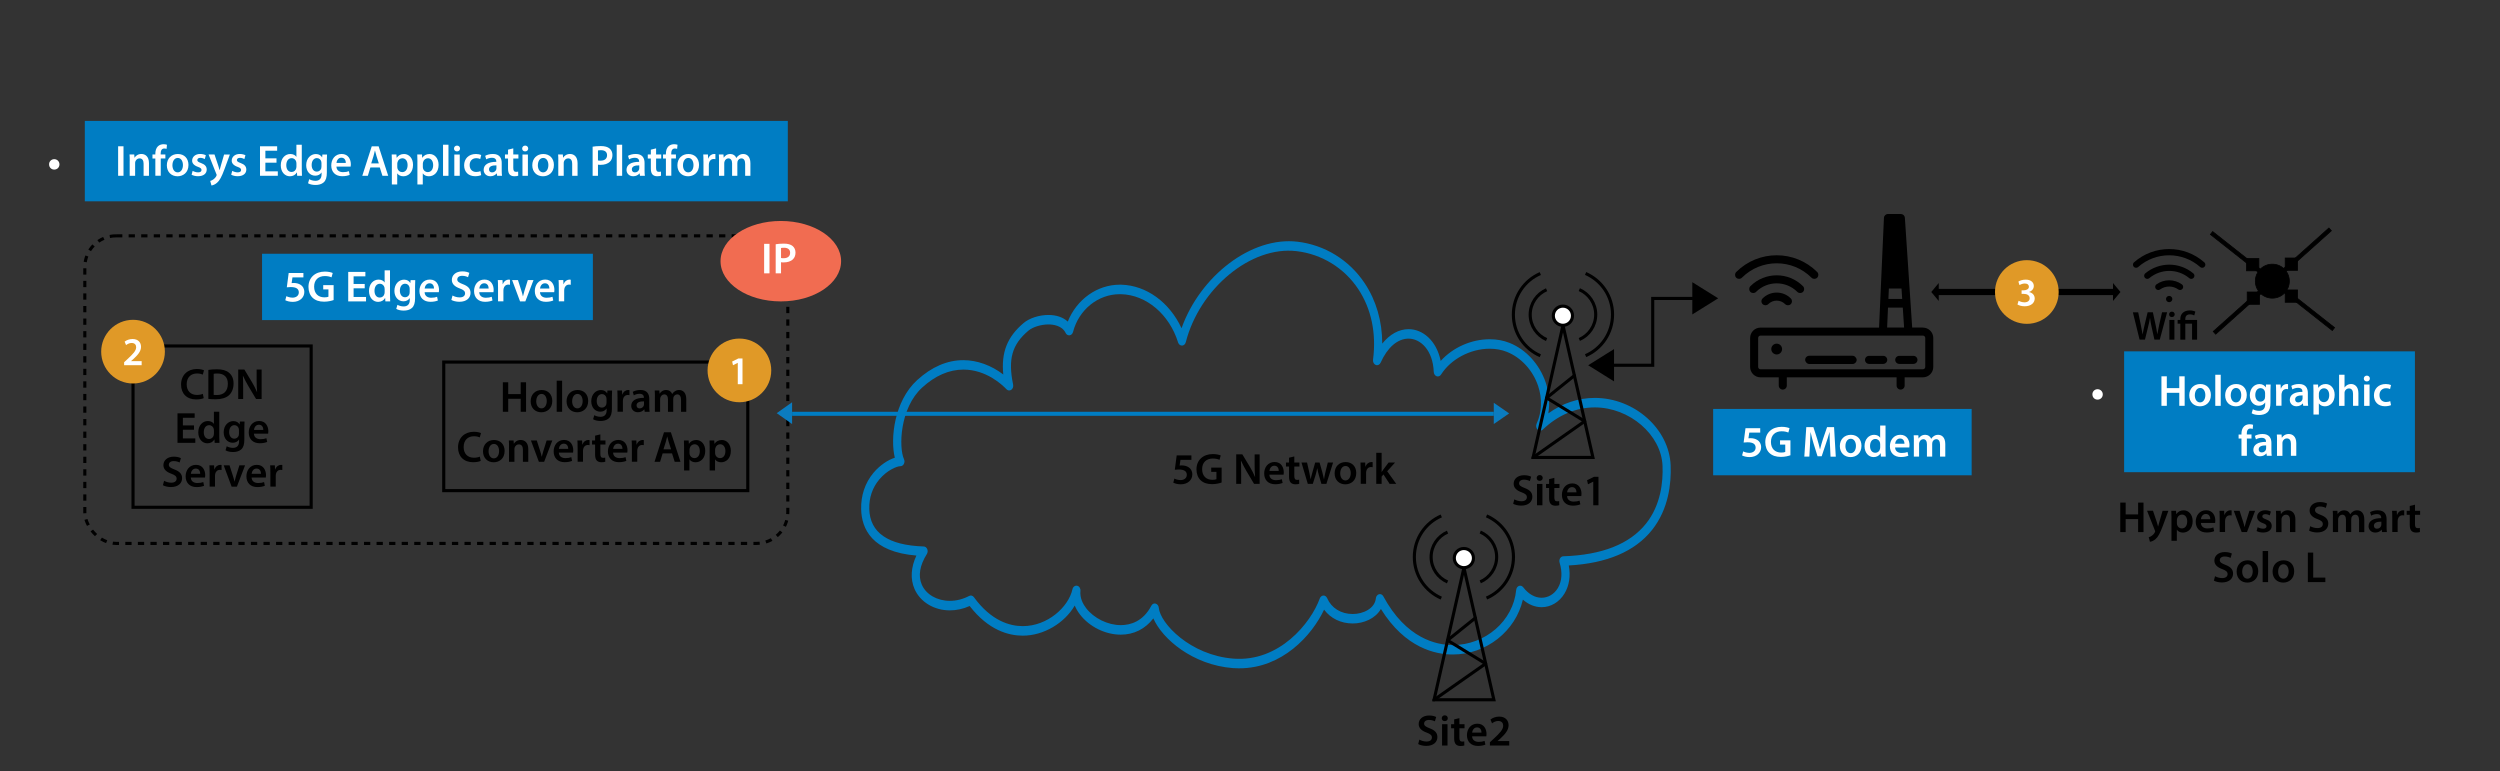 <?xml version="1.0" encoding="UTF-8"?><svg id="Layer_1" xmlns="http://www.w3.org/2000/svg" viewBox="0 0 800 246.86"><rect x="0" y="0" width="800" height="246.86" fill="#333333" stroke="none"/><defs><style>.cls-1,.cls-2{fill:#fff;}.cls-3,.cls-4,.cls-5,.cls-6,.cls-7,.cls-2,.cls-8{stroke:#000;}.cls-3,.cls-4,.cls-5,.cls-7,.cls-2{stroke-miterlimit:10;}.cls-3,.cls-6,.cls-7,.cls-8{fill:none;}.cls-4{stroke-width:.25px;}.cls-6,.cls-8{stroke-linecap:round;stroke-linejoin:round;}.cls-7{stroke-dasharray:0 0 2.01 2.01;}.cls-9{fill:#0b7cc0;}.cls-8{stroke-width:2px;}.cls-10{fill:#e09927;}.cls-11{fill:#f16c51;}.cls-12{fill:#007dc3;}</style></defs><rect class="cls-12" x="27.14" y="38.69" width="224.96" height="25.73"/><rect class="cls-12" x="83.86" y="81.2" width="105.86" height="21.23"/><rect class="cls-7" x="27.14" y="75.47" width="224.96" height="98.42" rx="10" ry="10"/><rect class="cls-3" x="42.57" y="110.71" width="57" height="51.62"/><rect class="cls-3" x="142" y="115.86" width="97.29" height="41.14"/><path d="m65.2,127.4c-.41.21-1.3.42-2.44.42-3,0-4.82-1.88-4.82-4.75,0-3.11,2.16-4.99,5.04-4.99,1.13,0,1.95.24,2.3.42l-.38,1.37c-.45-.2-1.06-.36-1.85-.36-1.92,0-3.31,1.2-3.31,3.47,0,2.07,1.22,3.4,3.29,3.4.7,0,1.43-.14,1.88-.35l.28,1.36Z"/><path d="m66.67,118.37c.76-.13,1.72-.2,2.75-.2,1.76,0,2.98.36,3.85,1.09.91.74,1.47,1.86,1.47,3.47s-.57,2.94-1.47,3.75c-.94.85-2.44,1.29-4.27,1.29-1.01,0-1.77-.06-2.33-.13v-9.29Zm1.72,8c.24.04.6.04.95.04,2.24.01,3.57-1.22,3.57-3.61.01-2.09-1.19-3.28-3.35-3.28-.55,0-.94.04-1.18.1v6.75Z"/><path d="m76.23,127.68v-9.44h1.96l2.44,4.05c.63,1.05,1.18,2.14,1.61,3.17h.03c-.11-1.26-.15-2.48-.15-3.92v-3.29h1.6v9.44h-1.78l-2.47-4.15c-.6-1.04-1.23-2.2-1.7-3.26h-.04c.07,1.23.08,2.48.08,4.03v3.38h-1.58Z"/><path d="m62.08,137.52h-3.56v2.77h3.98v1.42h-5.7v-9.44h5.49v1.42h-3.77v2.44h3.56v1.4Z"/><path d="m70.17,131.76v8.03c0,.7.03,1.46.06,1.92h-1.54l-.07-1.08h-.03c-.41.76-1.23,1.23-2.23,1.23-1.62,0-2.91-1.39-2.91-3.49-.01-2.28,1.41-3.64,3.05-3.64.94,0,1.61.39,1.92.9h.03v-3.87h1.72Zm-1.72,5.97c0-.14-.01-.31-.04-.45-.15-.67-.7-1.22-1.48-1.22-1.11,0-1.72.98-1.72,2.26s.62,2.16,1.71,2.16c.7,0,1.32-.48,1.48-1.22.04-.15.06-.32.06-.5v-1.02Z"/><path d="m78.25,134.89c-.03.46-.06,1.02-.06,1.96v3.87c0,1.43-.29,2.45-1.01,3.1-.71.63-1.69.83-2.63.83-.87,0-1.79-.18-2.38-.55l.38-1.3c.43.25,1.16.52,1.99.52,1.12,0,1.96-.59,1.96-2.06v-.59h-.03c-.39.6-1.09,1.01-1.99,1.01-1.69,0-2.9-1.4-2.9-3.33,0-2.24,1.46-3.6,3.1-3.6,1.04,0,1.65.5,1.98,1.06h.03l.07-.91h1.5Zm-1.78,2.73c0-.15-.01-.32-.06-.46-.18-.63-.67-1.11-1.4-1.11-.97,0-1.68.84-1.68,2.23,0,1.16.59,2.1,1.67,2.1.64,0,1.2-.42,1.4-1.04.04-.18.07-.42.07-.62v-1.11Z"/><path d="m81.26,138.78c.04,1.23,1.01,1.76,2.1,1.76.8,0,1.37-.11,1.89-.31l.25,1.19c-.59.24-1.4.42-2.38.42-2.21,0-3.52-1.36-3.52-3.45,0-1.89,1.15-3.67,3.33-3.67s2.94,1.82,2.94,3.32c0,.32-.03.57-.06.73h-4.57Zm3-1.2c.01-.63-.27-1.67-1.41-1.67-1.06,0-1.51.97-1.58,1.67h3Z"/><path d="m52.52,153.86c.56.32,1.4.6,2.28.6,1.11,0,1.72-.52,1.72-1.29,0-.71-.48-1.13-1.68-1.57-1.55-.56-2.55-1.39-2.55-2.75,0-1.54,1.29-2.72,3.33-2.72,1.02,0,1.78.22,2.27.48l-.42,1.39c-.34-.18-.99-.45-1.88-.45-1.09,0-1.57.59-1.57,1.13,0,.73.55,1.06,1.81,1.55,1.64.62,2.44,1.44,2.44,2.8,0,1.51-1.15,2.83-3.59,2.83-.99,0-2.03-.28-2.55-.59l.38-1.43Z"/><path d="m61.06,152.81c.04,1.23,1.01,1.76,2.1,1.76.8,0,1.37-.11,1.89-.31l.25,1.19c-.59.24-1.4.42-2.38.42-2.21,0-3.52-1.36-3.52-3.45,0-1.89,1.15-3.67,3.33-3.67s2.94,1.82,2.94,3.32c0,.32-.03.57-.06.73h-4.57Zm3-1.2c.01-.63-.27-1.67-1.41-1.67-1.06,0-1.51.97-1.58,1.67h3Z"/><path d="m67.07,151.11c0-.92-.01-1.58-.06-2.2h1.5l.06,1.3h.06c.34-.97,1.13-1.46,1.86-1.46.17,0,.27.01.41.04v1.62c-.14-.03-.29-.06-.5-.06-.83,0-1.39.53-1.54,1.3-.03.15-.06.34-.06.53v3.53h-1.72v-4.62Z"/><path d="m73.45,148.91l1.11,3.46c.2.6.34,1.15.46,1.71h.04c.13-.56.28-1.09.46-1.71l1.08-3.46h1.82l-2.61,6.82h-1.69l-2.54-6.82h1.86Z"/><path d="m80.51,152.81c.04,1.23,1.01,1.76,2.1,1.76.8,0,1.37-.11,1.89-.31l.25,1.19c-.59.24-1.4.42-2.38.42-2.21,0-3.52-1.36-3.52-3.45,0-1.89,1.15-3.67,3.33-3.67s2.94,1.82,2.94,3.32c0,.32-.03.57-.06.73h-4.57Zm3-1.2c.01-.63-.27-1.67-1.41-1.67-1.06,0-1.51.97-1.58,1.67h3Z"/><path d="m86.51,151.11c0-.92-.01-1.58-.06-2.2h1.5l.06,1.3h.06c.34-.97,1.13-1.46,1.86-1.46.17,0,.27.01.41.04v1.62c-.14-.03-.29-.06-.5-.06-.83,0-1.39.53-1.54,1.3-.03.15-.06.34-.06.53v3.53h-1.72v-4.62Z"/><path d="m162.63,122.33v3.78h3.99v-3.78h1.72v9.44h-1.72v-4.16h-3.99v4.16h-1.72v-9.44h1.72Z"/><path d="m176.73,128.3c0,2.51-1.77,3.63-3.5,3.63-1.93,0-3.42-1.33-3.42-3.52s1.47-3.61,3.53-3.61,3.39,1.43,3.39,3.5Zm-5.14.07c0,1.32.64,2.31,1.7,2.31.98,0,1.67-.97,1.67-2.34,0-1.06-.48-2.28-1.65-2.28s-1.71,1.18-1.71,2.31Z"/><path d="m178.14,121.82h1.74v9.95h-1.74v-9.95Z"/><path d="m188.22,128.3c0,2.51-1.77,3.63-3.5,3.63-1.93,0-3.42-1.33-3.42-3.52s1.47-3.61,3.53-3.61,3.39,1.43,3.39,3.5Zm-5.14.07c0,1.32.64,2.31,1.7,2.31.98,0,1.67-.97,1.67-2.34,0-1.06-.48-2.28-1.65-2.28s-1.71,1.18-1.71,2.31Z"/><path d="m195.87,124.95c-.03.46-.06,1.02-.06,1.96v3.87c0,1.43-.29,2.45-1.01,3.1-.71.63-1.69.83-2.63.83-.87,0-1.79-.18-2.38-.55l.38-1.3c.43.25,1.16.52,1.99.52,1.12,0,1.96-.59,1.96-2.06v-.59h-.03c-.39.6-1.09,1.01-1.99,1.01-1.69,0-2.9-1.4-2.9-3.33,0-2.24,1.46-3.6,3.1-3.6,1.04,0,1.65.5,1.98,1.06h.03l.07-.91h1.5Zm-1.78,2.73c0-.15-.01-.32-.06-.46-.18-.63-.67-1.11-1.4-1.11-.97,0-1.68.84-1.68,2.23,0,1.16.59,2.1,1.67,2.1.64,0,1.2-.42,1.4-1.04.04-.18.07-.42.07-.62v-1.11Z"/><path d="m197.6,127.15c0-.92-.01-1.58-.06-2.2h1.5l.06,1.3h.06c.34-.97,1.13-1.46,1.86-1.46.17,0,.27.01.41.04v1.62c-.14-.03-.29-.06-.5-.06-.83,0-1.39.53-1.54,1.3-.03.15-.06.34-.06.53v3.53h-1.72v-4.62Z"/><path d="m206.3,131.77l-.11-.76h-.04c-.42.53-1.13.91-2.02.91-1.37,0-2.14-1-2.14-2.03,0-1.72,1.53-2.59,4.05-2.58v-.11c0-.45-.18-1.19-1.39-1.19-.67,0-1.37.21-1.83.5l-.34-1.12c.5-.31,1.39-.6,2.47-.6,2.19,0,2.82,1.39,2.82,2.87v2.47c0,.62.03,1.22.1,1.64h-1.55Zm-.22-3.33c-1.22-.03-2.38.24-2.38,1.27,0,.67.43.98.98.98.69,0,1.19-.45,1.34-.94.04-.13.06-.27.06-.38v-.94Z"/><path d="m209.57,126.98c0-.78-.01-1.44-.06-2.03h1.48l.07,1.01h.04c.34-.53.95-1.16,2.1-1.16.9,0,1.6.5,1.89,1.26h.03c.24-.38.52-.66.84-.85.38-.27.81-.41,1.37-.41,1.13,0,2.28.77,2.28,2.96v4.02h-1.68v-3.77c0-1.13-.39-1.81-1.22-1.81-.59,0-1.02.42-1.2.91-.04.17-.08.38-.08.57v4.09h-1.68v-3.95c0-.95-.38-1.62-1.18-1.62-.64,0-1.08.5-1.23.98-.07.17-.1.36-.1.56v4.03h-1.68v-4.79Z"/><path d="m153.83,147.49c-.41.21-1.3.42-2.44.42-3,0-4.82-1.88-4.82-4.75,0-3.11,2.16-4.99,5.04-4.99,1.13,0,1.95.24,2.3.42l-.38,1.37c-.45-.2-1.06-.36-1.85-.36-1.92,0-3.31,1.2-3.31,3.47,0,2.07,1.22,3.4,3.29,3.4.7,0,1.43-.14,1.88-.35l.28,1.36Z"/><path d="m161.48,144.3c0,2.51-1.77,3.63-3.5,3.63-1.93,0-3.42-1.33-3.42-3.52s1.47-3.61,3.53-3.61,3.39,1.43,3.39,3.5Zm-5.14.07c0,1.32.64,2.31,1.7,2.31.98,0,1.67-.97,1.67-2.34,0-1.06-.48-2.28-1.65-2.28s-1.71,1.18-1.71,2.31Z"/><path d="m162.89,142.98c0-.78-.01-1.44-.06-2.03h1.51l.08,1.02h.04c.29-.53,1.04-1.18,2.17-1.18,1.19,0,2.42.77,2.42,2.93v4.05h-1.72v-3.85c0-.98-.36-1.72-1.3-1.72-.69,0-1.16.49-1.34,1.01-.06.15-.07.36-.07.56v4.01h-1.74v-4.79Z"/><path d="m171.77,140.95l1.11,3.46c.2.6.34,1.15.46,1.71h.04c.13-.56.28-1.09.46-1.71l1.08-3.46h1.82l-2.61,6.82h-1.69l-2.54-6.82h1.86Z"/><path d="m178.83,144.84c.04,1.23,1.01,1.76,2.1,1.76.8,0,1.37-.11,1.89-.31l.25,1.19c-.59.24-1.4.42-2.38.42-2.21,0-3.52-1.36-3.52-3.45,0-1.89,1.15-3.67,3.33-3.67s2.94,1.82,2.94,3.32c0,.32-.03.57-.06.73h-4.57Zm3-1.2c.01-.63-.27-1.67-1.41-1.67-1.06,0-1.51.97-1.58,1.67h3Z"/><path d="m184.83,143.15c0-.92-.01-1.58-.06-2.2h1.5l.06,1.3h.06c.34-.97,1.13-1.46,1.86-1.46.17,0,.27.01.41.04v1.62c-.14-.03-.29-.06-.5-.06-.83,0-1.39.53-1.54,1.3-.03.15-.06.34-.06.53v3.53h-1.72v-4.62Z"/><path d="m192.11,139v1.95h1.64v1.29h-1.64v3.01c0,.83.22,1.26.88,1.26.29,0,.52-.04.67-.08l.03,1.32c-.25.1-.7.17-1.25.17-.63,0-1.16-.21-1.48-.56-.36-.39-.53-1.01-.53-1.91v-3.21h-.98v-1.29h.98v-1.54l1.68-.41Z"/><path d="m196.19,144.84c.04,1.23,1.01,1.76,2.1,1.76.8,0,1.37-.11,1.89-.31l.25,1.19c-.59.24-1.4.42-2.38.42-2.21,0-3.52-1.36-3.52-3.45,0-1.89,1.15-3.67,3.33-3.67s2.94,1.82,2.94,3.32c0,.32-.03.57-.06.73h-4.57Zm3-1.2c.01-.63-.27-1.67-1.41-1.67-1.06,0-1.51.97-1.58,1.67h3Z"/><path d="m202.19,143.15c0-.92-.01-1.58-.06-2.2h1.5l.06,1.3h.06c.34-.97,1.13-1.46,1.86-1.46.17,0,.27.01.41.04v1.62c-.14-.03-.29-.06-.5-.06-.83,0-1.39.53-1.54,1.3-.03.15-.06.34-.06.53v3.53h-1.72v-4.62Z"/><path d="m212.04,145.09l-.81,2.68h-1.78l3.03-9.44h2.2l3.07,9.44h-1.85l-.85-2.68h-3Zm2.7-1.3l-.74-2.33c-.18-.57-.34-1.22-.48-1.76h-.03c-.14.55-.28,1.21-.45,1.76l-.73,2.33h2.42Z"/><path d="m218.91,143.22c0-.9-.03-1.62-.06-2.27h1.51l.08,1.05h.03c.5-.77,1.3-1.2,2.34-1.2,1.57,0,2.87,1.34,2.87,3.47,0,2.47-1.55,3.66-3.11,3.66-.85,0-1.57-.36-1.92-.91h-.03v3.53h-1.72v-7.33Zm1.72,1.7c0,.17.01.32.06.48.17.7.78,1.2,1.51,1.2,1.09,0,1.74-.91,1.74-2.25,0-1.21-.59-2.19-1.69-2.19-.71,0-1.37.52-1.54,1.27-.04.14-.07.29-.07.43v1.05Z"/><path d="m227.1,143.22c0-.9-.03-1.62-.06-2.27h1.51l.08,1.05h.03c.5-.77,1.3-1.2,2.34-1.2,1.57,0,2.87,1.34,2.87,3.47,0,2.47-1.55,3.66-3.11,3.66-.85,0-1.57-.36-1.92-.91h-.03v3.53h-1.72v-7.33Zm1.72,1.7c0,.17.01.32.06.48.17.7.78,1.2,1.51,1.2,1.09,0,1.74-.91,1.74-2.25,0-1.21-.59-2.19-1.69-2.19-.71,0-1.37.52-1.54,1.27-.04.14-.07.29-.07.43v1.05Z"/><path class="cls-1" d="m97.09,88.77h-3.5l-.27,1.82c.21-.03.39-.04.66-.04.8,0,1.6.18,2.21.59.69.43,1.19,1.2,1.19,2.31,0,1.74-1.44,3.15-3.68,3.15-1.05,0-1.93-.27-2.41-.53l.35-1.3c.39.21,1.18.48,2,.48,1.01,0,1.98-.57,1.98-1.67s-.77-1.72-2.59-1.72c-.5,0-.88.03-1.25.08l.6-4.59h4.71v1.43Z"/><path class="cls-1" d="m106.77,96.01c-.6.22-1.78.53-3.04.53-1.6,0-2.8-.41-3.7-1.26-.84-.8-1.33-2.04-1.32-3.47,0-2.98,2.13-4.9,5.25-4.9,1.16,0,2.07.24,2.51.45l-.38,1.39c-.52-.22-1.15-.41-2.14-.41-2.02,0-3.43,1.19-3.43,3.39s1.32,3.42,3.28,3.42c.62,0,1.08-.08,1.3-.2v-2.35h-1.67v-1.36h3.33v4.78Z"/><path class="cls-1" d="m116.71,92.26h-3.56v2.77h3.98v1.42h-5.7v-9.44h5.49v1.42h-3.77v2.44h3.56v1.4Z"/><path class="cls-1" d="m124.8,86.5v8.03c0,.7.03,1.46.06,1.92h-1.54l-.07-1.08h-.03c-.41.76-1.23,1.23-2.23,1.23-1.62,0-2.91-1.39-2.91-3.49-.01-2.28,1.42-3.64,3.05-3.64.94,0,1.61.39,1.92.9h.03v-3.87h1.72Zm-1.72,5.97c0-.14-.01-.31-.04-.45-.15-.67-.7-1.22-1.48-1.22-1.11,0-1.72.98-1.72,2.26s.62,2.16,1.71,2.16c.7,0,1.32-.48,1.48-1.22.04-.15.06-.32.06-.5v-1.02Z"/><path class="cls-1" d="m132.88,89.63c-.03.46-.06,1.02-.06,1.96v3.87c0,1.43-.29,2.45-1.01,3.1-.71.63-1.69.83-2.63.83-.87,0-1.79-.18-2.38-.55l.38-1.3c.43.25,1.16.52,1.99.52,1.12,0,1.96-.59,1.96-2.06v-.59h-.03c-.39.6-1.09,1.01-1.99,1.01-1.69,0-2.9-1.4-2.9-3.33,0-2.24,1.46-3.6,3.1-3.6,1.04,0,1.65.5,1.98,1.06h.03l.07-.91h1.5Zm-1.78,2.73c0-.15-.01-.32-.06-.46-.18-.63-.67-1.11-1.4-1.11-.97,0-1.68.84-1.68,2.23,0,1.16.59,2.1,1.67,2.1.64,0,1.2-.42,1.4-1.04.04-.18.07-.42.07-.62v-1.11Z"/><path class="cls-1" d="m135.88,93.52c.04,1.23,1.01,1.76,2.1,1.76.8,0,1.37-.11,1.89-.31l.25,1.19c-.59.24-1.4.42-2.38.42-2.21,0-3.52-1.36-3.52-3.45,0-1.89,1.15-3.67,3.33-3.67s2.94,1.82,2.94,3.32c0,.32-.03.57-.06.73h-4.57Zm3-1.2c.01-.63-.27-1.67-1.41-1.67-1.06,0-1.51.97-1.58,1.67h3Z"/><path class="cls-1" d="m144.82,94.57c.56.32,1.4.6,2.28.6,1.11,0,1.72-.52,1.72-1.29,0-.71-.48-1.13-1.68-1.57-1.55-.56-2.55-1.39-2.55-2.75,0-1.54,1.29-2.72,3.33-2.72,1.02,0,1.78.22,2.27.48l-.42,1.39c-.34-.18-.99-.45-1.88-.45-1.09,0-1.57.59-1.57,1.13,0,.73.55,1.06,1.81,1.55,1.64.62,2.44,1.44,2.44,2.8,0,1.51-1.15,2.83-3.59,2.83-.99,0-2.03-.28-2.55-.59l.38-1.43Z"/><path class="cls-1" d="m153.36,93.52c.04,1.23,1.01,1.76,2.1,1.76.8,0,1.37-.11,1.89-.31l.25,1.19c-.59.24-1.4.42-2.38.42-2.21,0-3.52-1.36-3.52-3.45,0-1.89,1.15-3.67,3.33-3.67s2.94,1.82,2.94,3.32c0,.32-.03.57-.06.73h-4.57Zm3-1.2c.01-.63-.27-1.67-1.41-1.67-1.06,0-1.51.97-1.58,1.67h3Z"/><path class="cls-1" d="m159.36,91.83c0-.92-.01-1.58-.06-2.2h1.5l.06,1.3h.06c.34-.97,1.13-1.46,1.86-1.46.17,0,.27.01.41.04v1.62c-.14-.03-.29-.06-.5-.06-.83,0-1.39.53-1.54,1.3-.03.15-.06.34-.06.53v3.53h-1.72v-4.62Z"/><path class="cls-1" d="m165.75,89.63l1.11,3.46c.2.6.34,1.15.46,1.71h.04c.13-.56.28-1.09.46-1.71l1.08-3.46h1.82l-2.61,6.82h-1.69l-2.54-6.82h1.86Z"/><path class="cls-1" d="m172.8,93.52c.04,1.23,1.01,1.76,2.1,1.76.8,0,1.37-.11,1.89-.31l.25,1.19c-.59.24-1.4.42-2.38.42-2.21,0-3.52-1.36-3.52-3.45,0-1.89,1.15-3.67,3.33-3.67s2.94,1.82,2.94,3.32c0,.32-.03.57-.06.73h-4.57Zm3-1.2c.01-.63-.27-1.67-1.41-1.67-1.06,0-1.51.97-1.58,1.67h3Z"/><path class="cls-1" d="m178.81,91.83c0-.92-.01-1.58-.06-2.2h1.5l.06,1.3h.06c.34-.97,1.13-1.46,1.86-1.46.17,0,.27.01.41.04v1.62c-.14-.03-.29-.06-.5-.06-.83,0-1.39.53-1.54,1.3-.03.15-.06.34-.06.53v3.53h-1.72v-4.62Z"/><rect class="cls-12" x="548.21" y="130.86" width="82.72" height="21.23"/><path class="cls-1" d="m563.27,138.44h-3.5l-.27,1.82c.21-.03.39-.04.66-.04.8,0,1.6.18,2.21.59.69.43,1.19,1.2,1.19,2.31,0,1.74-1.44,3.15-3.68,3.15-1.05,0-1.93-.27-2.41-.53l.35-1.3c.39.21,1.18.48,2,.48,1.01,0,1.98-.57,1.98-1.67s-.77-1.72-2.59-1.72c-.5,0-.88.03-1.25.08l.6-4.59h4.71v1.43Z"/><path class="cls-1" d="m572.95,145.68c-.6.22-1.78.53-3.04.53-1.6,0-2.8-.41-3.7-1.26-.84-.8-1.33-2.04-1.32-3.47,0-2.98,2.13-4.9,5.25-4.9,1.16,0,2.07.24,2.51.45l-.38,1.39c-.52-.22-1.15-.41-2.14-.41-2.02,0-3.43,1.19-3.43,3.39s1.32,3.42,3.28,3.42c.62,0,1.08-.08,1.3-.2v-2.35h-1.67v-1.36h3.33v4.78Z"/><path class="cls-1" d="m585.58,142.26c-.06-1.22-.13-2.69-.11-3.96h-.04c-.31,1.15-.7,2.42-1.12,3.61l-1.37,4.09h-1.33l-1.26-4.03c-.37-1.2-.7-2.49-.95-3.67h-.03c-.04,1.23-.1,2.73-.17,4.02l-.21,3.8h-1.61l.63-9.44h2.27l1.23,3.8c.34,1.11.63,2.23.87,3.28h.04c.25-1.02.57-2.19.94-3.29l1.3-3.78h2.24l.55,9.44h-1.68l-.18-3.85Z"/><path class="cls-1" d="m595.67,142.64c0,2.51-1.77,3.63-3.5,3.63-1.93,0-3.42-1.33-3.42-3.52s1.47-3.61,3.53-3.61,3.39,1.43,3.39,3.5Zm-5.14.07c0,1.32.64,2.31,1.7,2.31.98,0,1.67-.97,1.67-2.34,0-1.06-.48-2.28-1.65-2.28s-1.71,1.18-1.71,2.31Z"/><path class="cls-1" d="m603.37,136.17v8.03c0,.7.03,1.46.06,1.92h-1.54l-.07-1.08h-.03c-.41.76-1.23,1.23-2.23,1.23-1.62,0-2.91-1.39-2.91-3.49-.01-2.28,1.42-3.64,3.05-3.64.94,0,1.61.39,1.92.9h.03v-3.87h1.72Zm-1.72,5.97c0-.14-.01-.31-.04-.45-.15-.67-.7-1.22-1.48-1.22-1.11,0-1.72.98-1.72,2.26s.62,2.16,1.71,2.16c.7,0,1.32-.48,1.48-1.22.04-.15.06-.32.06-.5v-1.02Z"/><path class="cls-1" d="m606.43,143.19c.04,1.23,1.01,1.76,2.1,1.76.8,0,1.37-.11,1.89-.31l.25,1.19c-.59.24-1.4.42-2.38.42-2.21,0-3.52-1.36-3.52-3.45,0-1.89,1.15-3.67,3.33-3.67s2.94,1.82,2.94,3.32c0,.32-.03.57-.06.73h-4.57Zm3-1.2c.01-.63-.27-1.67-1.41-1.67-1.06,0-1.51.97-1.58,1.67h3Z"/><path class="cls-1" d="m612.44,141.32c0-.78-.01-1.44-.06-2.03h1.49l.07,1.01h.04c.34-.53.95-1.16,2.1-1.16.9,0,1.6.5,1.89,1.26h.03c.24-.38.52-.66.84-.85.38-.27.81-.41,1.37-.41,1.13,0,2.28.77,2.28,2.96v4.02h-1.68v-3.77c0-1.13-.39-1.81-1.22-1.81-.59,0-1.02.42-1.21.91-.04.17-.08.38-.08.57v4.09h-1.68v-3.95c0-.95-.38-1.62-1.18-1.62-.64,0-1.08.5-1.23.98-.07.17-.1.36-.1.56v4.03h-1.68v-4.79Z"/><rect class="cls-12" x="679.72" y="112.43" width="93.05" height="38.67"/><path class="cls-1" d="m669.57,126.21c-.03-.94.74-1.67,1.65-1.67s1.67.73,1.67,1.67-.73,1.67-1.67,1.67-1.65-.71-1.65-1.67Z"/><path class="cls-1" d="m693.38,120.42v3.78h3.99v-3.78h1.72v9.44h-1.72v-4.16h-3.99v4.16h-1.72v-9.44h1.72Z"/><path class="cls-1" d="m707.48,126.39c0,2.51-1.76,3.63-3.5,3.63-1.93,0-3.42-1.33-3.42-3.52s1.47-3.61,3.53-3.61,3.39,1.43,3.39,3.5Zm-5.14.07c0,1.32.64,2.31,1.7,2.31.98,0,1.67-.97,1.67-2.34,0-1.06-.48-2.28-1.65-2.28s-1.71,1.18-1.71,2.31Z"/><path class="cls-1" d="m708.89,119.92h1.74v9.95h-1.74v-9.95Z"/><path class="cls-1" d="m718.97,126.39c0,2.51-1.77,3.63-3.5,3.63-1.93,0-3.42-1.33-3.42-3.52s1.47-3.61,3.53-3.61,3.39,1.43,3.39,3.5Zm-5.14.07c0,1.32.64,2.31,1.7,2.31.98,0,1.67-.97,1.67-2.34,0-1.06-.48-2.28-1.65-2.28s-1.71,1.18-1.71,2.31Z"/><path class="cls-1" d="m726.61,123.04c-.03.46-.06,1.02-.06,1.96v3.87c0,1.43-.29,2.45-1.01,3.1-.71.63-1.7.83-2.63.83-.87,0-1.79-.18-2.38-.55l.38-1.3c.43.25,1.16.52,1.99.52,1.12,0,1.96-.59,1.96-2.06v-.59h-.03c-.39.6-1.09,1.01-1.99,1.01-1.69,0-2.9-1.4-2.9-3.33,0-2.24,1.46-3.6,3.1-3.6,1.04,0,1.65.5,1.98,1.06h.03l.07-.91h1.5Zm-1.78,2.73c0-.15-.01-.32-.06-.46-.18-.63-.67-1.11-1.4-1.11-.97,0-1.68.84-1.68,2.23,0,1.16.59,2.1,1.67,2.1.64,0,1.21-.42,1.4-1.04.04-.18.07-.42.07-.62v-1.11Z"/><path class="cls-1" d="m728.35,125.24c0-.92-.01-1.58-.06-2.2h1.5l.06,1.3h.06c.34-.97,1.13-1.46,1.86-1.46.17,0,.27.01.41.04v1.62c-.14-.03-.29-.06-.5-.06-.83,0-1.39.53-1.54,1.3-.03.15-.06.34-.06.53v3.53h-1.72v-4.62Z"/><path class="cls-1" d="m737.04,129.86l-.11-.76h-.04c-.42.53-1.13.91-2.02.91-1.37,0-2.14-1-2.14-2.03,0-1.72,1.53-2.59,4.05-2.58v-.11c0-.45-.18-1.19-1.39-1.19-.67,0-1.37.21-1.83.5l-.34-1.12c.5-.31,1.39-.6,2.47-.6,2.18,0,2.82,1.39,2.82,2.87v2.47c0,.62.03,1.22.1,1.64h-1.55Zm-.22-3.33c-1.22-.03-2.38.24-2.38,1.27,0,.67.43.98.98.98.69,0,1.19-.45,1.34-.94.04-.13.06-.27.06-.38v-.94Z"/><path class="cls-1" d="m740.32,125.31c0-.9-.03-1.62-.06-2.27h1.51l.08,1.05h.03c.5-.77,1.3-1.2,2.34-1.2,1.57,0,2.87,1.34,2.87,3.47,0,2.47-1.55,3.66-3.11,3.66-.85,0-1.57-.36-1.92-.91h-.03v3.53h-1.72v-7.33Zm1.72,1.7c0,.17.01.32.06.48.17.7.78,1.2,1.51,1.2,1.09,0,1.74-.91,1.74-2.25,0-1.21-.59-2.19-1.7-2.19-.71,0-1.37.52-1.54,1.27-.04.14-.07.29-.07.43v1.05Z"/><path class="cls-1" d="m748.51,119.92h1.74v4.06h.03c.21-.32.49-.59.85-.79.34-.2.74-.31,1.18-.31,1.16,0,2.38.77,2.38,2.96v4.02h-1.72v-3.82c0-.99-.36-1.74-1.32-1.74-.67,0-1.15.45-1.33.97-.06.14-.07.32-.07.52v4.08h-1.74v-9.95Z"/><path class="cls-1" d="m758.35,121.14c0,.52-.38.92-.98.92s-.95-.41-.95-.92.39-.94.97-.94.95.41.97.94Zm-1.83,8.73v-6.82h1.74v6.82h-1.74Z"/><path class="cls-1" d="m765.11,129.65c-.36.17-1.08.35-1.93.35-2.13,0-3.52-1.36-3.52-3.47s1.4-3.64,3.8-3.64c.63,0,1.28.14,1.67.32l-.31,1.29c-.28-.13-.69-.27-1.3-.27-1.32,0-2.1.97-2.09,2.21,0,1.4.91,2.2,2.09,2.2.6,0,1.02-.13,1.36-.27l.24,1.27Z"/><path class="cls-1" d="m717.27,145.86v-5.53h-.92v-1.29h.92v-.29c0-.88.24-1.76.83-2.33.5-.48,1.19-.66,1.78-.66.46,0,.83.07,1.11.17l-.13,1.33c-.18-.07-.42-.13-.73-.13-.85,0-1.15.71-1.15,1.55v.35h1.5v1.29h-1.48v5.53h-1.72Z"/><path class="cls-1" d="m725.38,145.86l-.11-.76h-.04c-.42.53-1.13.91-2.02.91-1.37,0-2.14-1-2.14-2.03,0-1.72,1.53-2.59,4.05-2.58v-.11c0-.45-.18-1.19-1.39-1.19-.67,0-1.37.21-1.83.5l-.34-1.12c.5-.31,1.39-.6,2.47-.6,2.18,0,2.82,1.39,2.82,2.87v2.47c0,.62.03,1.22.1,1.64h-1.55Zm-.22-3.33c-1.22-.03-2.38.24-2.38,1.27,0,.67.43.98.98.98.69,0,1.19-.45,1.34-.94.04-.13.06-.27.06-.38v-.94Z"/><path class="cls-1" d="m728.65,141.07c0-.78-.01-1.44-.06-2.03h1.51l.08,1.02h.04c.29-.53,1.04-1.18,2.17-1.18,1.19,0,2.42.77,2.42,2.93v4.05h-1.72v-3.85c0-.98-.36-1.72-1.3-1.72-.69,0-1.16.49-1.34,1.01-.06.15-.07.36-.07.56v4.01h-1.74v-4.79Z"/><path class="cls-1" d="m15.71,52.6c-.03-.94.74-1.67,1.65-1.67s1.67.73,1.67,1.67-.73,1.67-1.67,1.67-1.65-.71-1.65-1.67Z"/><path class="cls-1" d="m39.52,46.81v9.44h-1.72v-9.44h1.72Z"/><path class="cls-1" d="m41.51,51.46c0-.78-.01-1.44-.06-2.03h1.51l.08,1.02h.04c.29-.53,1.04-1.18,2.17-1.18,1.19,0,2.42.77,2.42,2.93v4.05h-1.72v-3.85c0-.98-.36-1.72-1.3-1.72-.69,0-1.16.49-1.34,1.01-.06.15-.07.36-.07.56v4.01h-1.74v-4.79Z"/><path class="cls-1" d="m49.71,56.25v-5.53h-.92v-1.29h.92v-.29c0-.88.24-1.76.83-2.33.5-.48,1.19-.66,1.78-.66.46,0,.83.07,1.11.17l-.13,1.33c-.18-.07-.42-.13-.73-.13-.85,0-1.15.71-1.15,1.55v.35h1.5v1.29h-1.48v5.53h-1.72Z"/><path class="cls-1" d="m60.31,52.78c0,2.51-1.77,3.63-3.5,3.63-1.93,0-3.42-1.33-3.42-3.52s1.47-3.61,3.53-3.61,3.39,1.43,3.39,3.5Zm-5.14.07c0,1.32.64,2.31,1.7,2.31.98,0,1.67-.97,1.67-2.34,0-1.06-.48-2.28-1.65-2.28s-1.71,1.18-1.71,2.31Z"/><path class="cls-1" d="m61.64,54.67c.39.24,1.13.49,1.75.49.76,0,1.09-.31,1.09-.76s-.28-.7-1.12-1c-1.33-.46-1.89-1.19-1.88-1.99,0-1.2.99-2.14,2.58-2.14.76,0,1.42.2,1.81.41l-.34,1.22c-.29-.17-.84-.39-1.44-.39s-.95.29-.95.71.32.64,1.19.95c1.23.45,1.81,1.08,1.82,2.09,0,1.23-.97,2.13-2.77,2.13-.83,0-1.57-.2-2.07-.48l.34-1.25Z"/><path class="cls-1" d="m68.64,49.43l1.23,3.66c.14.42.28.94.38,1.33h.04c.11-.39.24-.9.36-1.34l1.06-3.64h1.85l-1.71,4.65c-.94,2.55-1.57,3.68-2.38,4.38-.67.6-1.37.83-1.81.88l-.39-1.46c.29-.07.66-.22,1.01-.48.32-.21.7-.62.94-1.08.07-.13.11-.22.11-.31,0-.07-.01-.17-.1-.34l-2.49-6.26h1.89Z"/><path class="cls-1" d="m74.31,54.67c.39.24,1.13.49,1.75.49.76,0,1.09-.31,1.09-.76s-.28-.7-1.12-1c-1.33-.46-1.89-1.19-1.88-1.99,0-1.2.99-2.14,2.58-2.14.76,0,1.42.2,1.81.41l-.34,1.22c-.29-.17-.84-.39-1.44-.39s-.95.29-.95.71.32.64,1.19.95c1.23.45,1.81,1.08,1.82,2.09,0,1.23-.97,2.13-2.77,2.13-.83,0-1.57-.2-2.07-.48l.34-1.25Z"/><path class="cls-1" d="m88.48,52.06h-3.56v2.77h3.98v1.42h-5.7v-9.44h5.49v1.42h-3.77v2.44h3.56v1.4Z"/><path class="cls-1" d="m96.57,46.31v8.03c0,.7.03,1.46.06,1.92h-1.54l-.07-1.08h-.03c-.41.76-1.23,1.23-2.23,1.23-1.62,0-2.91-1.39-2.91-3.49-.01-2.28,1.41-3.64,3.05-3.64.94,0,1.61.39,1.92.9h.03v-3.87h1.72Zm-1.72,5.97c0-.14-.01-.31-.04-.45-.15-.67-.7-1.22-1.48-1.22-1.11,0-1.72.98-1.72,2.26s.62,2.16,1.71,2.16c.7,0,1.32-.48,1.48-1.22.04-.15.06-.32.06-.5v-1.02Z"/><path class="cls-1" d="m104.65,49.43c-.03.46-.06,1.02-.06,1.96v3.87c0,1.43-.29,2.45-1.01,3.1-.71.63-1.69.83-2.63.83-.87,0-1.79-.18-2.38-.55l.38-1.3c.43.25,1.16.52,1.99.52,1.12,0,1.96-.59,1.96-2.06v-.59h-.03c-.39.6-1.09,1.01-1.99,1.01-1.69,0-2.9-1.4-2.9-3.33,0-2.24,1.46-3.6,3.1-3.6,1.04,0,1.65.5,1.98,1.06h.03l.07-.91h1.5Zm-1.78,2.73c0-.15-.01-.32-.06-.46-.18-.63-.67-1.11-1.4-1.11-.97,0-1.68.84-1.68,2.23,0,1.16.59,2.1,1.67,2.1.64,0,1.2-.42,1.4-1.04.04-.18.07-.42.07-.62v-1.11Z"/><path class="cls-1" d="m107.66,53.33c.04,1.23,1.01,1.76,2.1,1.76.8,0,1.37-.11,1.89-.31l.25,1.19c-.59.24-1.4.42-2.38.42-2.21,0-3.52-1.36-3.52-3.45,0-1.89,1.15-3.67,3.33-3.67s2.94,1.82,2.94,3.32c0,.32-.03.57-.06.73h-4.57Zm3-1.2c.01-.63-.27-1.67-1.41-1.67-1.06,0-1.51.97-1.58,1.67h3Z"/><path class="cls-1" d="m118.52,53.58l-.81,2.68h-1.78l3.03-9.44h2.2l3.07,9.44h-1.85l-.85-2.68h-3Zm2.7-1.3l-.74-2.33c-.18-.57-.34-1.22-.48-1.76h-.03c-.14.55-.28,1.21-.45,1.76l-.73,2.33h2.42Z"/><path class="cls-1" d="m125.4,51.7c0-.9-.03-1.62-.06-2.27h1.51l.08,1.05h.03c.5-.77,1.3-1.2,2.34-1.2,1.57,0,2.87,1.34,2.87,3.47,0,2.47-1.55,3.66-3.11,3.66-.85,0-1.57-.36-1.92-.91h-.03v3.53h-1.72v-7.33Zm1.72,1.7c0,.17.01.32.06.48.17.7.78,1.2,1.51,1.2,1.09,0,1.74-.91,1.74-2.25,0-1.21-.59-2.19-1.69-2.19-.71,0-1.37.52-1.54,1.27-.04.14-.07.29-.07.43v1.05Z"/><path class="cls-1" d="m133.58,51.7c0-.9-.03-1.62-.06-2.27h1.51l.08,1.05h.03c.5-.77,1.3-1.2,2.34-1.2,1.57,0,2.87,1.34,2.87,3.47,0,2.47-1.55,3.66-3.11,3.66-.85,0-1.57-.36-1.92-.91h-.03v3.53h-1.72v-7.33Zm1.72,1.7c0,.17.01.32.06.48.17.7.78,1.2,1.51,1.2,1.09,0,1.74-.91,1.74-2.25,0-1.21-.59-2.19-1.69-2.19-.71,0-1.37.52-1.54,1.27-.04.14-.07.29-.07.43v1.05Z"/><path class="cls-1" d="m141.77,46.31h1.74v9.95h-1.74v-9.95Z"/><path class="cls-1" d="m147.21,47.53c0,.52-.38.92-.98.92s-.95-.41-.95-.92.39-.94.97-.94.95.41.97.94Zm-1.83,8.73v-6.82h1.74v6.82h-1.74Z"/><path class="cls-1" d="m153.97,56.04c-.36.17-1.08.35-1.93.35-2.13,0-3.52-1.36-3.52-3.47s1.4-3.64,3.8-3.64c.63,0,1.27.14,1.67.32l-.31,1.29c-.28-.13-.69-.27-1.3-.27-1.32,0-2.1.97-2.09,2.21,0,1.4.91,2.2,2.09,2.2.6,0,1.02-.13,1.36-.27l.24,1.27Z"/><path class="cls-1" d="m159.08,56.25l-.11-.76h-.04c-.42.53-1.13.91-2.02.91-1.37,0-2.14-1-2.14-2.03,0-1.72,1.53-2.59,4.05-2.58v-.11c0-.45-.18-1.19-1.39-1.19-.67,0-1.37.21-1.83.5l-.34-1.12c.5-.31,1.39-.6,2.47-.6,2.19,0,2.82,1.39,2.82,2.87v2.47c0,.62.03,1.22.1,1.64h-1.55Zm-.22-3.33c-1.22-.03-2.38.24-2.38,1.27,0,.67.43.98.98.98.69,0,1.19-.45,1.34-.94.04-.13.06-.27.06-.38v-.94Z"/><path class="cls-1" d="m164.25,47.48v1.95h1.64v1.29h-1.64v3.01c0,.83.22,1.26.88,1.26.29,0,.52-.04.67-.08l.03,1.32c-.25.1-.7.17-1.25.17-.63,0-1.16-.21-1.48-.56-.36-.39-.53-1.01-.53-1.91v-3.21h-.98v-1.29h.98v-1.54l1.68-.41Z"/><path class="cls-1" d="m169.02,47.53c0,.52-.38.92-.98.92s-.95-.41-.95-.92.39-.94.97-.94.95.41.97.94Zm-1.83,8.73v-6.82h1.74v6.82h-1.74Z"/><path class="cls-1" d="m177.25,52.78c0,2.51-1.77,3.63-3.5,3.63-1.93,0-3.42-1.33-3.42-3.52s1.47-3.61,3.53-3.61,3.39,1.43,3.39,3.5Zm-5.14.07c0,1.32.64,2.31,1.7,2.31.98,0,1.67-.97,1.67-2.34,0-1.06-.48-2.28-1.65-2.28s-1.71,1.18-1.71,2.31Z"/><path class="cls-1" d="m178.66,51.46c0-.78-.01-1.44-.06-2.03h1.51l.08,1.02h.04c.29-.53,1.04-1.18,2.17-1.18,1.19,0,2.42.77,2.42,2.93v4.05h-1.72v-3.85c0-.98-.36-1.72-1.3-1.72-.69,0-1.16.49-1.34,1.01-.06.15-.07.36-.07.56v4.01h-1.74v-4.79Z"/><path class="cls-1" d="m189.64,46.94c.62-.11,1.47-.2,2.63-.2,1.26,0,2.19.27,2.79.77.56.46.92,1.2.92,2.09s-.28,1.64-.81,2.14c-.69.69-1.76,1.01-2.98,1.01-.32,0-.62-.01-.84-.06v3.56h-1.71v-9.32Zm1.71,4.4c.21.06.49.07.84.07,1.29,0,2.07-.63,2.07-1.74,0-1.05-.73-1.61-1.92-1.61-.48,0-.81.04-.99.08v3.19Z"/><path class="cls-1" d="m197.35,46.31h1.74v9.95h-1.74v-9.95Z"/><path class="cls-1" d="m204.79,56.25l-.11-.76h-.04c-.42.53-1.13.91-2.02.91-1.37,0-2.14-1-2.14-2.03,0-1.72,1.53-2.59,4.05-2.58v-.11c0-.45-.18-1.19-1.39-1.19-.67,0-1.37.21-1.83.5l-.34-1.12c.5-.31,1.39-.6,2.47-.6,2.19,0,2.82,1.39,2.82,2.87v2.47c0,.62.03,1.22.1,1.64h-1.55Zm-.22-3.33c-1.22-.03-2.38.24-2.38,1.27,0,.67.43.98.98.98.69,0,1.19-.45,1.34-.94.04-.13.06-.27.06-.38v-.94Z"/><path class="cls-1" d="m209.95,47.48v1.95h1.64v1.29h-1.64v3.01c0,.83.22,1.26.88,1.26.29,0,.52-.04.67-.08l.03,1.32c-.25.1-.7.17-1.25.17-.63,0-1.16-.21-1.48-.56-.36-.39-.53-1.01-.53-1.91v-3.21h-.98v-1.29h.98v-1.54l1.68-.41Z"/><path class="cls-1" d="m213.09,56.25v-5.53h-.92v-1.29h.92v-.29c0-.88.24-1.76.83-2.33.5-.48,1.19-.66,1.78-.66.46,0,.83.07,1.11.17l-.13,1.33c-.18-.07-.42-.13-.73-.13-.85,0-1.15.71-1.15,1.55v.35h1.5v1.29h-1.48v5.53h-1.72Z"/><path class="cls-1" d="m223.69,52.78c0,2.51-1.77,3.63-3.5,3.63-1.93,0-3.42-1.33-3.42-3.52s1.47-3.61,3.53-3.61,3.39,1.43,3.39,3.5Zm-5.14.07c0,1.32.64,2.31,1.7,2.31.98,0,1.67-.97,1.67-2.34,0-1.06-.48-2.28-1.65-2.28s-1.71,1.18-1.71,2.31Z"/><path class="cls-1" d="m225.1,51.63c0-.92-.01-1.58-.06-2.2h1.5l.06,1.3h.06c.34-.97,1.13-1.46,1.86-1.46.17,0,.27.01.41.04v1.62c-.14-.03-.29-.06-.5-.06-.83,0-1.39.53-1.54,1.3-.03.15-.06.34-.06.53v3.53h-1.72v-4.62Z"/><path class="cls-1" d="m230.09,51.46c0-.78-.01-1.44-.06-2.03h1.48l.07,1.01h.04c.34-.53.95-1.16,2.1-1.16.9,0,1.6.5,1.89,1.26h.03c.24-.38.52-.66.84-.85.38-.27.81-.41,1.37-.41,1.13,0,2.28.77,2.28,2.96v4.02h-1.68v-3.77c0-1.13-.39-1.81-1.22-1.81-.59,0-1.02.42-1.2.91-.04.17-.08.38-.08.57v4.09h-1.68v-3.95c0-.95-.38-1.62-1.18-1.62-.64,0-1.08.5-1.23.98-.07.17-.1.36-.1.56v4.03h-1.68v-4.79Z"/><path d="m381.25,147.15h-3.5l-.27,1.82c.21-.03.39-.04.66-.04.8,0,1.6.18,2.21.59.69.43,1.19,1.2,1.19,2.31,0,1.74-1.44,3.15-3.68,3.15-1.05,0-1.93-.27-2.41-.53l.35-1.3c.39.21,1.18.48,2,.48,1.01,0,1.98-.57,1.98-1.67s-.77-1.72-2.59-1.72c-.5,0-.88.03-1.25.08l.6-4.59h4.71v1.43Z"/><path d="m390.93,154.4c-.6.22-1.78.53-3.04.53-1.6,0-2.8-.41-3.7-1.26-.84-.8-1.33-2.04-1.32-3.47,0-2.98,2.13-4.9,5.25-4.9,1.16,0,2.07.24,2.51.45l-.38,1.39c-.52-.22-1.15-.41-2.14-.41-2.02,0-3.43,1.19-3.43,3.39s1.32,3.42,3.28,3.42c.62,0,1.08-.08,1.3-.2v-2.35h-1.67v-1.36h3.33v4.78Z"/><path d="m395.59,154.83v-9.44h1.96l2.44,4.05c.63,1.05,1.18,2.14,1.61,3.17h.03c-.11-1.26-.15-2.48-.15-3.92v-3.29h1.6v9.44h-1.78l-2.47-4.15c-.6-1.04-1.23-2.2-1.7-3.26h-.04c.07,1.23.08,2.48.08,4.03v3.38h-1.58Z"/><path d="m406.2,151.9c.04,1.23,1.01,1.76,2.1,1.76.8,0,1.37-.11,1.89-.31l.25,1.19c-.59.24-1.4.42-2.38.42-2.21,0-3.52-1.36-3.52-3.45,0-1.89,1.15-3.67,3.33-3.67s2.94,1.82,2.94,3.32c0,.32-.03.57-.06.73h-4.57Zm3-1.2c.01-.63-.27-1.67-1.41-1.67-1.06,0-1.51.97-1.58,1.67h3Z"/><path d="m414.18,146.06v1.95h1.64v1.29h-1.64v3.01c0,.83.22,1.26.88,1.26.29,0,.52-.04.67-.08l.03,1.32c-.25.1-.7.17-1.25.17-.63,0-1.16-.21-1.49-.56-.36-.39-.53-1.01-.53-1.91v-3.21h-.98v-1.29h.98v-1.54l1.68-.41Z"/><path d="m418.25,148.01l.71,3.1c.15.73.31,1.47.43,2.21h.03c.14-.74.37-1.5.56-2.2l.88-3.11h1.4l.86,3.03c.21.8.39,1.54.54,2.28h.03c.11-.74.27-1.49.45-2.28l.76-3.03h1.69l-2.14,6.82h-1.6l-.81-2.77c-.21-.71-.36-1.36-.52-2.19h-.03c-.14.84-.32,1.51-.52,2.19l-.87,2.77h-1.61l-2.02-6.82h1.77Z"/><path d="m434,151.36c0,2.51-1.76,3.63-3.5,3.63-1.93,0-3.42-1.33-3.42-3.52s1.47-3.61,3.53-3.61,3.39,1.43,3.39,3.5Zm-5.14.07c0,1.32.64,2.31,1.7,2.31.98,0,1.67-.97,1.67-2.34,0-1.06-.48-2.28-1.65-2.28s-1.71,1.18-1.71,2.31Z"/><path d="m435.41,150.21c0-.92-.01-1.58-.05-2.2h1.5l.06,1.3h.06c.34-.97,1.13-1.46,1.86-1.46.17,0,.27.01.41.04v1.62c-.14-.03-.29-.06-.5-.06-.83,0-1.39.53-1.54,1.3-.03.15-.06.34-.06.53v3.53h-1.72v-4.62Z"/><path d="m442.12,151.01h.03c.17-.27.36-.56.55-.8l1.65-2.2h2.07l-2.52,2.79,2.89,4.03h-2.12l-1.96-3.01-.59.69v2.33h-1.72v-9.95h1.72v6.12Z"/><path d="m484.6,159.8c.56.32,1.4.6,2.28.6,1.11,0,1.72-.52,1.72-1.29,0-.71-.48-1.13-1.68-1.57-1.55-.56-2.55-1.39-2.55-2.75,0-1.54,1.29-2.72,3.33-2.72,1.02,0,1.78.22,2.27.48l-.42,1.39c-.34-.18-.99-.45-1.88-.45-1.09,0-1.57.59-1.57,1.13,0,.73.55,1.06,1.81,1.55,1.64.62,2.44,1.44,2.44,2.8,0,1.51-1.15,2.83-3.59,2.83-.99,0-2.03-.28-2.55-.59l.38-1.43Z"/><path d="m493.67,152.95c0,.52-.38.92-.98.92s-.95-.41-.95-.92.39-.94.97-.94.95.41.97.94Zm-1.83,8.73v-6.82h1.74v6.82h-1.74Z"/><path d="m497.39,152.91v1.95h1.64v1.29h-1.64v3.01c0,.83.22,1.26.88,1.26.29,0,.52-.04.67-.08l.03,1.32c-.25.1-.7.17-1.25.17-.63,0-1.16-.21-1.48-.56-.36-.39-.53-1.01-.53-1.91v-3.21h-.98v-1.29h.98v-1.54l1.68-.41Z"/><path d="m501.47,158.75c.04,1.23,1.01,1.76,2.1,1.76.8,0,1.37-.11,1.89-.31l.25,1.19c-.59.24-1.4.42-2.38.42-2.21,0-3.52-1.36-3.52-3.45,0-1.89,1.15-3.67,3.33-3.67s2.94,1.82,2.94,3.32c0,.32-.03.57-.06.73h-4.57Zm3-1.2c.01-.63-.27-1.67-1.42-1.67-1.06,0-1.51.97-1.58,1.67h3Z"/><path d="m509.85,154.13h-.03l-1.67.84-.29-1.3,2.21-1.09h1.44v9.1h-1.67v-7.55Z"/><path d="m684.67,108.7l-2.15-8.76h1.7l.83,3.98c.22,1.07.43,2.18.57,3.05h.03c.14-.92.39-1.96.64-3.07l.95-3.97h1.68l.87,4.03c.22,1.04.4,2.02.53,2.96h.03c.16-.96.36-1.96.6-3.03l.91-3.97h1.62l-2.35,8.76h-1.72l-.91-4.12c-.22-1-.38-1.83-.48-2.78h-.03c-.16.94-.33,1.78-.59,2.78l-1.01,4.12h-1.73Z"/><path d="m695.9,100.6c0,.48-.35.86-.91.86s-.88-.38-.88-.86.36-.87.9-.87.88.38.9.87Zm-1.7,8.1v-6.33h1.61v6.33h-1.61Z"/><path d="m697.7,108.7v-5.13h-.86v-1.2h.86v-.3c0-1.7,1.18-2.74,3.07-2.74.62,0,1.38.17,1.74.4l-.35,1.21c-.3-.17-.79-.34-1.39-.34-1.12,0-1.48.68-1.48,1.51v.26h3.78v6.33h-1.61v-5.13h-2.16v5.13h-1.6Z"/><path d="m454.21,236.69c.56.32,1.4.6,2.28.6,1.11,0,1.72-.52,1.72-1.29,0-.71-.48-1.13-1.68-1.57-1.55-.56-2.55-1.39-2.55-2.75,0-1.54,1.29-2.72,3.33-2.72,1.02,0,1.78.22,2.27.48l-.42,1.39c-.34-.18-.99-.45-1.88-.45-1.09,0-1.57.59-1.57,1.13,0,.73.55,1.06,1.81,1.55,1.64.62,2.44,1.44,2.44,2.8,0,1.51-1.15,2.83-3.59,2.83-.99,0-2.03-.28-2.55-.59l.38-1.43Z"/><path d="m463.29,229.84c0,.52-.38.92-.98.92s-.95-.41-.95-.92.39-.94.97-.94.95.41.97.94Zm-1.83,8.73v-6.82h1.74v6.82h-1.74Z"/><path d="m467.01,229.8v1.95h1.64v1.29h-1.64v3.01c0,.83.22,1.26.88,1.26.29,0,.52-.04.67-.08l.03,1.32c-.25.1-.7.17-1.25.17-.63,0-1.16-.21-1.48-.56-.36-.39-.53-1.01-.53-1.91v-3.21h-.98v-1.29h.98v-1.54l1.68-.41Z"/><path d="m471.08,235.64c.04,1.23,1.01,1.76,2.1,1.76.8,0,1.37-.11,1.89-.31l.25,1.19c-.59.24-1.4.42-2.38.42-2.21,0-3.52-1.36-3.52-3.45,0-1.89,1.15-3.67,3.33-3.67s2.94,1.82,2.94,3.32c0,.32-.03.57-.06.73h-4.57Zm3-1.2c.01-.63-.27-1.67-1.42-1.67-1.06,0-1.51.97-1.58,1.67h3Z"/><path d="m476.77,238.57v-1.05l1.08-.99c2.14-1.99,3.15-3.08,3.17-4.29,0-.81-.43-1.53-1.62-1.53-.8,0-1.49.41-1.95.76l-.5-1.22c.66-.53,1.65-.94,2.8-.94,2.02,0,3,1.27,3,2.76,0,1.6-1.15,2.89-2.73,4.36l-.8.69v.03h3.74v1.43h-6.18Z"/><path d="m680.21,160.83v3.78h3.99v-3.78h1.72v9.44h-1.72v-4.16h-3.99v4.16h-1.72v-9.44h1.72Z"/><path d="m688.96,163.45l1.23,3.66c.14.42.28.94.38,1.33h.04c.11-.39.24-.9.36-1.34l1.06-3.64h1.85l-1.71,4.65c-.94,2.55-1.57,3.68-2.38,4.38-.67.6-1.37.83-1.81.88l-.39-1.46c.29-.07.66-.22,1.01-.48.32-.21.7-.62.94-1.08.07-.13.11-.22.11-.31,0-.07-.01-.17-.1-.34l-2.49-6.26h1.89Z"/><path d="m694.88,165.72c0-.9-.03-1.62-.06-2.27h1.51l.08,1.05h.03c.5-.77,1.3-1.2,2.34-1.2,1.57,0,2.87,1.34,2.87,3.47,0,2.47-1.55,3.66-3.11,3.66-.85,0-1.57-.36-1.92-.91h-.03v3.53h-1.72v-7.33Zm1.72,1.7c0,.17.01.32.06.48.17.7.78,1.2,1.51,1.2,1.09,0,1.74-.91,1.74-2.25,0-1.21-.59-2.19-1.69-2.19-.71,0-1.37.52-1.54,1.27-.04.14-.07.29-.07.43v1.05Z"/><path d="m704.29,167.34c.04,1.23,1.01,1.76,2.1,1.76.8,0,1.37-.11,1.89-.31l.25,1.19c-.59.24-1.4.42-2.38.42-2.21,0-3.52-1.36-3.52-3.45,0-1.89,1.15-3.67,3.33-3.67s2.94,1.82,2.94,3.32c0,.32-.03.57-.06.73h-4.57Zm3-1.2c.01-.63-.27-1.67-1.42-1.67-1.06,0-1.51.97-1.58,1.67h3Z"/><path d="m710.29,165.65c0-.92-.01-1.58-.06-2.2h1.5l.06,1.3h.06c.34-.97,1.13-1.46,1.86-1.46.17,0,.27.01.41.04v1.62c-.14-.03-.29-.06-.5-.06-.83,0-1.39.53-1.54,1.3-.03.15-.06.34-.06.53v3.53h-1.72v-4.62Z"/><path d="m716.67,163.45l1.11,3.46c.2.6.34,1.15.46,1.71h.04c.13-.56.28-1.09.46-1.71l1.08-3.46h1.82l-2.61,6.82h-1.69l-2.54-6.82h1.86Z"/><path d="m722.44,168.69c.39.24,1.13.49,1.75.49.76,0,1.09-.31,1.09-.76s-.28-.7-1.12-1c-1.33-.46-1.89-1.19-1.88-1.99,0-1.2,1-2.14,2.58-2.14.76,0,1.42.2,1.81.41l-.34,1.22c-.29-.17-.84-.39-1.44-.39s-.95.29-.95.71.32.64,1.19.95c1.23.45,1.81,1.08,1.82,2.09,0,1.23-.97,2.13-2.77,2.13-.83,0-1.57-.2-2.07-.48l.34-1.25Z"/><path d="m728.36,165.48c0-.78-.01-1.44-.06-2.03h1.51l.08,1.02h.04c.29-.53,1.04-1.18,2.17-1.18,1.19,0,2.42.77,2.42,2.93v4.05h-1.72v-3.85c0-.98-.36-1.72-1.3-1.72-.69,0-1.16.49-1.34,1.01-.06.15-.07.36-.07.56v4.01h-1.74v-4.79Z"/><path d="m739.3,168.39c.56.32,1.4.6,2.28.6,1.11,0,1.72-.52,1.72-1.29,0-.71-.48-1.13-1.68-1.57-1.55-.56-2.55-1.39-2.55-2.75,0-1.54,1.29-2.72,3.33-2.72,1.02,0,1.78.22,2.27.48l-.42,1.39c-.34-.18-1-.45-1.88-.45-1.09,0-1.57.59-1.57,1.13,0,.73.55,1.06,1.81,1.55,1.64.62,2.44,1.44,2.44,2.8,0,1.51-1.15,2.83-3.59,2.83-.99,0-2.03-.28-2.55-.59l.38-1.43Z"/><path d="m746.54,165.48c0-.78-.01-1.44-.06-2.03h1.48l.07,1.01h.04c.34-.53.95-1.16,2.1-1.16.9,0,1.6.5,1.89,1.26h.03c.24-.38.52-.66.84-.85.38-.27.81-.41,1.37-.41,1.13,0,2.28.77,2.28,2.96v4.02h-1.68v-3.77c0-1.13-.39-1.81-1.22-1.81-.59,0-1.02.42-1.21.91-.04.17-.08.38-.08.57v4.09h-1.68v-3.95c0-.95-.38-1.62-1.18-1.62-.64,0-1.08.5-1.23.98-.07.17-.1.36-.1.56v4.03h-1.68v-4.79Z"/><path d="m762.25,170.27l-.11-.76h-.04c-.42.53-1.13.91-2.02.91-1.37,0-2.14-1-2.14-2.03,0-1.72,1.53-2.59,4.05-2.58v-.11c0-.45-.18-1.19-1.39-1.19-.67,0-1.37.21-1.83.5l-.34-1.12c.5-.31,1.39-.6,2.46-.6,2.19,0,2.82,1.39,2.82,2.87v2.47c0,.62.03,1.22.1,1.64h-1.55Zm-.22-3.33c-1.22-.03-2.38.24-2.38,1.27,0,.67.43.98.98.98.69,0,1.19-.45,1.34-.94.04-.13.06-.27.06-.38v-.94Z"/><path d="m765.52,165.65c0-.92-.01-1.58-.06-2.2h1.5l.06,1.3h.06c.34-.97,1.13-1.46,1.86-1.46.17,0,.27.01.41.04v1.62c-.14-.03-.29-.06-.5-.06-.83,0-1.39.53-1.54,1.3-.03.15-.06.34-.06.53v3.53h-1.72v-4.62Z"/><path d="m772.8,161.5v1.95h1.64v1.29h-1.64v3.01c0,.83.22,1.26.88,1.26.29,0,.52-.04.67-.08l.03,1.32c-.25.1-.7.17-1.25.17-.63,0-1.16-.21-1.48-.56-.36-.39-.53-1.01-.53-1.91v-3.21h-.98v-1.29h.98v-1.54l1.68-.41Z"/><path d="m708.83,184.39c.56.32,1.4.6,2.28.6,1.11,0,1.72-.52,1.72-1.29,0-.71-.48-1.13-1.68-1.57-1.55-.56-2.55-1.39-2.55-2.75,0-1.54,1.29-2.72,3.33-2.72,1.02,0,1.78.22,2.27.48l-.42,1.39c-.34-.18-.99-.45-1.88-.45-1.09,0-1.57.59-1.57,1.13,0,.73.55,1.06,1.81,1.55,1.64.62,2.44,1.44,2.44,2.8,0,1.51-1.15,2.83-3.59,2.83-.99,0-2.03-.28-2.55-.59l.38-1.43Z"/><path d="m722.64,182.8c0,2.51-1.77,3.63-3.5,3.63-1.93,0-3.42-1.33-3.42-3.52s1.47-3.61,3.53-3.61,3.39,1.43,3.39,3.5Zm-5.14.07c0,1.32.64,2.31,1.7,2.31.98,0,1.67-.97,1.67-2.34,0-1.06-.48-2.28-1.65-2.28s-1.71,1.18-1.71,2.31Z"/><path d="m724.05,176.33h1.74v9.95h-1.74v-9.95Z"/><path d="m734.14,182.8c0,2.51-1.76,3.63-3.5,3.63-1.93,0-3.42-1.33-3.42-3.52s1.47-3.61,3.53-3.61,3.39,1.43,3.39,3.5Zm-5.14.07c0,1.32.64,2.31,1.7,2.31.98,0,1.67-.97,1.67-2.34,0-1.06-.48-2.28-1.65-2.28s-1.71,1.18-1.71,2.31Z"/><path d="m738.51,176.83h1.72v8h3.88v1.44h-5.6v-9.44Z"/><ellipse class="cls-11" cx="249.86" cy="83.58" rx="19.29" ry="12.87"/><path class="cls-1" d="m246.24,78.03v9.44h-1.72v-9.44h1.72Z"/><path class="cls-1" d="m248.22,78.16c.62-.11,1.47-.2,2.63-.2,1.26,0,2.19.27,2.79.77.56.46.92,1.2.92,2.09s-.28,1.64-.81,2.14c-.69.69-1.76,1.01-2.98,1.01-.32,0-.62-.01-.84-.06v3.56h-1.71v-9.32Zm1.71,4.4c.21.06.49.07.84.07,1.29,0,2.07-.63,2.07-1.74,0-1.05-.73-1.61-1.92-1.61-.48,0-.81.04-.99.08v3.19Z"/><circle class="cls-10" cx="236.61" cy="118.53" r="10.19"/><circle class="cls-10" cx="42.57" cy="112.53" r="10.19"/><path class="cls-1" d="m236.1,116.11h-.03l-1.51.76-.27-1.18,2-.99h1.31v8.24h-1.51v-6.83Z"/><path class="cls-1" d="m39.72,116.86v-.95l.98-.9c1.94-1.8,2.85-2.79,2.87-3.88,0-.74-.39-1.38-1.47-1.38-.72,0-1.34.37-1.76.68l-.46-1.1c.6-.48,1.5-.85,2.54-.85,1.83,0,2.71,1.15,2.71,2.5,0,1.45-1.04,2.61-2.47,3.94l-.72.62v.03h3.39v1.29h-5.59Z"/><path class="cls-12" d="m396.59,213.87c-.68,0-1.37-.03-2.08-.08-12.8-1-22.56-9.29-25.44-15.91-2.59,3.38-6.21,5.21-10.44,5.21-4.93,0-10.06-2.54-13.06-6.48-.7-.91-1.25-1.86-1.65-2.83-3.27,5.59-9.9,9.63-16.64,9.63-4.45,0-10.95-1.67-16.99-9.49-2.03.92-4.2,1.4-6.34,1.4-5.07,0-9.5-2.7-11.31-6.87-1.38-3.19-1.15-6.91.61-10.67-14.27-1.16-17.53-8.6-17.68-14.81-.11-4.4,1.24-8.42,3.9-11.62,2.13-2.56,4.79-4.22,6.87-4.88-1.5-6.15-.19-18.12,7.13-24.82,4.64-4.25,9.63-6.4,14.81-6.4,4.4,0,8.97,1.67,12.77,4.59-.71-7.13,1.3-12.07,6.5-16.47,1.85-1.57,4.97-2.58,7.94-2.58,2.58,0,4.7.74,6.2,2.12,2.82-7.06,9.36-11.81,16.64-11.81h.48c8.07.22,15.46,5.68,19.28,13.93,5.95-16.68,22.33-29.44,37.13-27.68,8.74,1.04,16.57,5.88,21.48,13.28,3.7,5.57,5.6,12.17,5.62,19.33,2.39-2.99,5.32-4.63,8.45-4.63,4.35,0,8.88,3.48,10.25,10.17,3.88-4.29,9.74-6.94,15.7-6.94,2.27,0,4.4.39,6.34,1.17,5.27,2.11,9.59,6.84,11.56,12.66,1.1,3.27,1.38,6.66.84,9.89,4.53-3.25,9.6-4.95,14.86-4.95,12.71,0,23.83,9.89,24.29,21.6.22,5.73-.63,13.95-5.95,20.65-5.46,6.87-14.42,10.69-26.65,11.37.62,3.32.15,6.44-1.36,8.96-1.65,2.75-4.39,4.39-7.33,4.39-2.13,0-4.19-.84-6-2.42-2.31,10.05-11.67,17.56-22.45,17.56h0c-5.35,0-15.17-1.96-22.98-14.57-1.75,3.05-5.47,4.64-9,4.64-3.8,0-7.08-1.61-9.18-4.42-3.92,8.3-13.44,18.77-27.11,18.77Zm-27.07-20.75c.09,0,.19.01.29.04.54.14.95.68,1,1.32.44,4.99,10.08,15.21,23.88,16.28,14.71,1.15,24.82-11.44,27.64-19.26.2-.54.64-.91,1.15-.93.47-.05.97.3,1.2.83,1.38,3.18,4.45,5.09,8.21,5.08,3.33,0,7.06-1.76,7.39-5.03.07-.64.47-1.16,1-1.3.54-.15,1.09.12,1.38.67,7.33,13.57,17.06,15.6,22.2,15.6h0c10.46,0,19.39-7.75,20.32-17.65.06-.6.41-1.1.89-1.28.48-.18,1.02-.01,1.36.44,1.65,2.16,3.74,3.35,5.87,3.35s4.04-1.16,5.21-3.09c1.31-2.18,1.51-5.07.56-8.15-.14-.46-.09-.97.15-1.37.23-.4.62-.65,1.04-.66,12.37-.4,21.28-3.92,26.49-10.48,4.71-5.93,5.46-13.3,5.26-18.45-.39-9.97-10.54-18.71-21.7-18.71-6.01,0-11.76,2.46-16.62,7.1-.48.46-1.17.46-1.65,0-.48-.46-.61-1.25-.32-1.89,1.69-3.7,1.85-7.98.48-12.07-1.69-5.01-5.43-9.09-9.99-10.91-1.67-.67-3.53-1.01-5.51-1.01-6.17,0-12.43,3.32-15.56,8.26-.33.52-.89.74-1.42.55-.52-.19-.89-.74-.92-1.38-.27-7-4.26-10.66-8.06-10.66-3.5,0-6.76,2.8-8.94,7.69-.29.66-.95.97-1.55.74-.6-.23-.97-.94-.88-1.67,1.1-8.48-.54-16.3-4.74-22.63-4.48-6.75-11.66-11.17-19.7-12.12-14.7-1.76-31.09,12.02-35.48,29.14-.16.62-.65,1.06-1.2,1.08-.55,0-1.07-.38-1.26-1-2.81-9.02-10.15-15.24-18.26-15.45h-.41c-6.96,0-13.1,4.97-14.95,12.09-.15.58-.58,1-1.1,1.07-.52.07-1.02-.23-1.27-.76-1.14-2.36-3.95-2.72-5.51-2.72-2.38,0-5.02.83-6.41,2-5.24,4.43-6.57,9.11-4.88,17.26.13.65-.11,1.32-.6,1.66s-1.11.27-1.53-.18c-1.4-1.48-6.52-6.29-13.78-6.29-4.59,0-9.04,1.94-13.21,5.76-7.14,6.53-7.53,19.13-5.8,22.92.22.47.2,1.04-.03,1.49-.23.46-.66.74-1.11.74-1.13,0-4.28,1.26-6.8,4.28-2.19,2.64-3.26,5.81-3.17,9.42.19,7.59,6.05,11.62,17.42,11.99.48.02.92.34,1.13.85.21.51.16,1.11-.12,1.56-2.28,3.61-2.84,6.99-1.63,9.79,1.36,3.16,4.89,5.2,8.99,5.2,2.09,0,4.22-.54,6.17-1.57.52-.28,1.15-.12,1.52.4,5.57,7.65,11.58,9.26,15.64,9.26,7.94,0,14.63-6.1,15.9-11.81.17-.77.82-1.25,1.5-1.11.67.14,1.13.87,1.05,1.67-.23,2.27.85,4.23,1.79,5.46,2.49,3.27,6.96,5.47,11.12,5.47,2.98,0,7.1-1.08,9.78-6.21.24-.46.66-.73,1.11-.73Z"/><polygon class="cls-3" points="500.16 146.37 509.73 146.37 504.95 125.24 500.16 104.12 495.39 125.24 490.6 146.37 493.69 146.37 500.16 146.37"/><path class="cls-2" d="m497.06,101.03c0-1.7,1.37-3.07,3.07-3.07s3.07,1.37,3.07,3.07-1.37,3.07-3.07,3.07c-1.7-.02-3.07-1.39-3.07-3.07Z"/><path class="cls-3" d="m507.39,113.81c5.08-2.19,8.62-7.25,8.62-13.15s-3.55-10.93-8.62-13.15"/><path class="cls-3" d="m505.38,108.64c3.09-1.34,5.25-4.41,5.25-7.98s-2.16-6.64-5.25-7.98"/><path class="cls-3" d="m492.9,87.54c-5.08,2.19-8.62,7.25-8.62,13.15s3.55,10.93,8.62,13.15"/><path class="cls-3" d="m494.91,92.71c-3.09,1.34-5.25,4.41-5.25,7.98s2.16,6.64,5.25,7.98"/><polyline class="cls-6" points="503.8 120.19 494.91 127.32 507.1 134.8 490.6 146.37"/><polygon class="cls-3" points="468.46 223.93 478.04 223.93 473.25 202.81 468.46 181.68 463.69 202.81 458.9 223.93 461.99 223.93 468.46 223.93"/><path class="cls-2" d="m465.37,178.59c0-1.7,1.37-3.07,3.07-3.07s3.07,1.37,3.07,3.07-1.37,3.07-3.07,3.07c-1.7-.02-3.07-1.39-3.07-3.07Z"/><path class="cls-3" d="m475.69,191.38c5.08-2.19,8.62-7.25,8.62-13.15s-3.55-10.93-8.62-13.15"/><path class="cls-3" d="m473.68,186.2c3.09-1.34,5.25-4.41,5.25-7.98s-2.16-6.64-5.25-7.98"/><path class="cls-3" d="m461.21,165.1c-5.08,2.19-8.62,7.25-8.62,13.15s3.55,10.93,8.62,13.15"/><path class="cls-3" d="m463.21,170.27c-3.09,1.34-5.25,4.41-5.25,7.98s2.16,6.64,5.25,7.98"/><polyline class="cls-6" points="472.1 197.75 463.21 204.89 475.4 212.37 458.9 223.93"/><g id="Router_Wifi"><path d="m564.04,95.49c-.51.5-.51,1.32-.01,1.82.5.51,1.32.51,1.82.01,0,0,0,0,.01-.01,1.48-1.48,3.88-1.48,5.37,0,.5.51,1.32.51,1.82.01.51-.5.51-1.32.01-1.82,0,0,0,0-.01-.01-2.49-2.49-6.52-2.49-9.01,0Z"/><path d="m561.94,93.4c3.65-3.64,9.55-3.64,13.2,0,.5.5,1.32.5,1.82,0,.5-.5.5-1.32,0-1.82-4.65-4.64-12.19-4.64-16.84,0-.5.5-.5,1.32,0,1.82.5.5,1.32.5,1.82,0h0Z"/><path d="m579.68,88.86c.5.5,1.32.5,1.82,0,.5-.5.5-1.32,0-1.82-7.16-7.14-18.75-7.14-25.91,0-.5.5-.5,1.32,0,1.82.5.5,1.32.5,1.82,0,6.15-6.14,16.11-6.14,22.27,0Z"/><path d="m615.33,104.82h-3.43l-2.34-35.14c-.05-.68-.61-1.2-1.29-1.2h-4.12c-.69,0-1.26.54-1.29,1.23l-1.56,35.12h-37.93c-1.84,0-3.33,1.49-3.33,3.33v9.26c0,1.84,1.49,3.33,3.33,3.33h5.83v2.63c0,.71.58,1.29,1.29,1.29s1.29-.58,1.29-1.29v-2.63h35.13v2.63c0,.71.58,1.29,1.29,1.29s1.29-.58,1.29-1.29v-2.63h5.83c1.84,0,3.33-1.49,3.33-3.33v-9.26c0-1.84-1.49-3.33-3.33-3.33Zm-6.85-12.49l.22,3.33h-4.41l.15-3.33h4.04Zm-4.31,6.1h4.72l.42,6.39h-5.43l.28-6.39Zm11.91,18.98c0,.42-.34.76-.76.76h-51.95c-.42,0-.76-.34-.76-.76v-9.26c0-.42.34-.76.76-.76h51.95c.42,0,.76.34.76.76v9.26Z"/><rect x="577.65" y="113.84" width="16.48" height="2.64" rx="1.32" ry="1.32"/><path d="m612.3,113.87h-4.54c-.71,0-1.29.58-1.29,1.29s.58,1.29,1.29,1.29h4.54c.71,0,1.29-.58,1.29-1.29s-.58-1.29-1.29-1.29h0Z"/><path d="m602.63,113.87h-4.54c-.71,0-1.29.58-1.29,1.29s.58,1.29,1.29,1.29h4.54c.71,0,1.29-.58,1.29-1.29s-.58-1.29-1.29-1.29h0Z"/><circle cx="568.54" cy="111.7" r="1.73"/></g><polygon class="cls-5" points="619.9 91.95 618.66 93.44 619.9 94.93 619.9 91.95"/><polygon class="cls-5" points="676.66 94.93 677.9 93.44 676.66 91.95 676.66 94.93"/><rect class="cls-5" x="619.9" y="93.44" width="57.37" height="0"/><polygon class="cls-9" points="253.47 128.72 248.55 132.21 253.47 135.69 253.47 128.72"/><polygon class="cls-9" points="478.01 135.69 482.93 132.29 478.01 128.89 478.01 135.69"/><rect class="cls-12" x="253.47" y="132.99" width="227" height="0"/><polygon class="cls-5" points="515.99 112.61 509.16 116.88 515.99 121.14 515.99 112.61"/><polygon class="cls-5" points="542.04 99.72 548.87 95.46 542.04 91.2 542.04 99.72"/><polyline class="cls-3" points="516.01 116.88 528.87 116.88 528.87 95.5 541.73 95.5"/><path class="cls-8" d="m687.13,88.24c4.08-3.4,10-3.4,14.08,0"/><path class="cls-8" d="m683.55,84.69c6.05-5.33,15.11-5.33,21.16,0"/><path class="cls-8" d="m690.66,91.8c2.08-1.48,4.87-1.48,6.95,0"/><line class="cls-8" x1="694.13" y1="95.69" x2="694.14" y2="95.69"/><rect class="cls-4" x="702.32" y="89.38" width="49.66" height="1.17" transform="translate(1242.63 610.67) rotate(-141.76)"/><rect class="cls-4" x="702.32" y="89.38" width="49.66" height="1.17" transform="translate(125.17 507.66) rotate(-41.81)"/><circle class="cls-4" cx="727.15" cy="89.97" r="5.44"/><rect class="cls-4" x="718.9" y="82.72" width="3.94" height="3.94"/><rect class="cls-4" x="731.26" y="82.56" width="3.94" height="3.94"/><rect class="cls-4" x="731.26" y="92.79" width="3.94" height="3.94"/><rect class="cls-4" x="719.1" y="93.44" width="3.94" height="3.94"/><rect class="cls-12" x="253.47" y="131.77" width="224.54" height="1.29"/><rect x="619.43" y="92.44" width="57.85" height="1.99"/><circle class="cls-10" cx="648.59" cy="93.44" r="10.19"/><path class="cls-1" d="m645.95,96.24c.32.19,1.09.51,1.88.51,1.19,0,1.67-.67,1.66-1.32,0-.98-.91-1.39-1.86-1.39h-.72v-1.14h.7c.72,0,1.64-.33,1.64-1.15,0-.56-.42-1.03-1.32-1.03-.67,0-1.34.29-1.69.52l-.36-1.13c.47-.33,1.38-.63,2.37-.63,1.7,0,2.57.94,2.57,2.02,0,.86-.51,1.57-1.52,1.93v.03c1,.18,1.81.94,1.81,2.05,0,1.39-1.17,2.5-3.21,2.5-1,0-1.86-.28-2.31-.57l.35-1.18Z"/></svg>